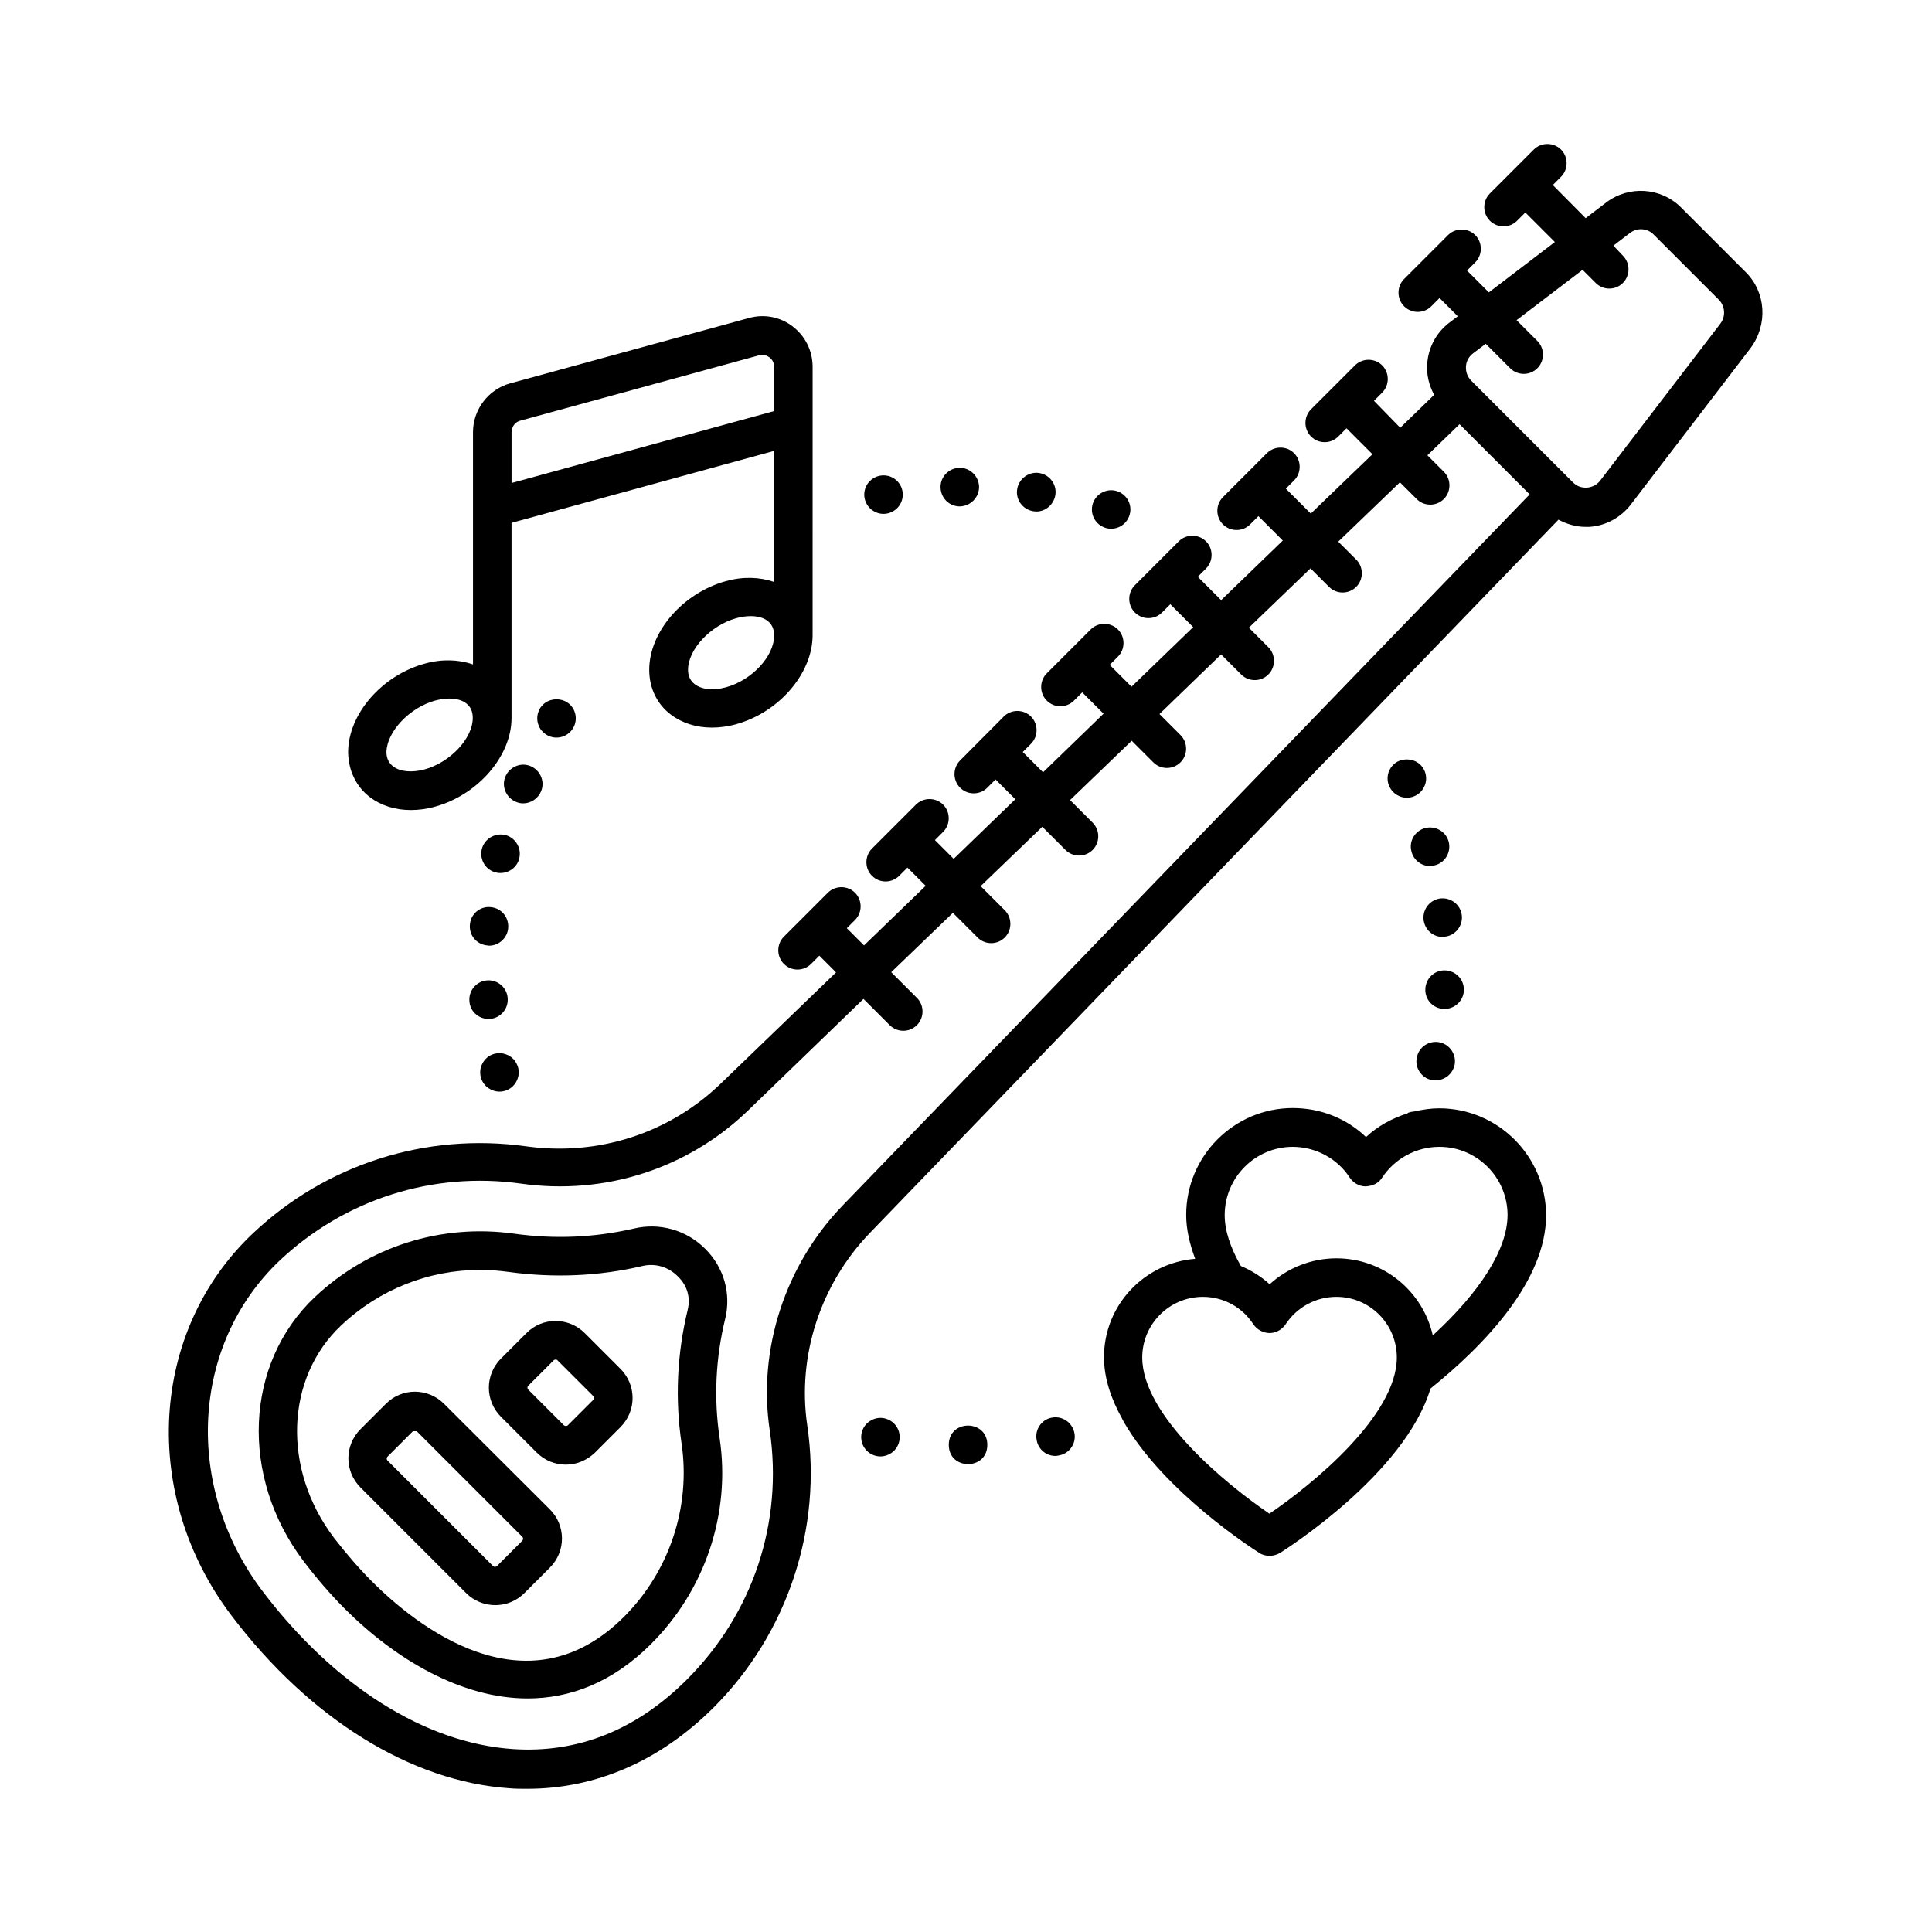 <?xml version="1.0" encoding="UTF-8"?>
<!-- Uploaded to: ICON Repo, www.iconrepo.com, Generator: ICON Repo Mixer Tools -->
<svg fill="#000000" width="800px" height="800px" version="1.1" viewBox="144 144 512 512" xmlns="http://www.w3.org/2000/svg">
 <g>
  <path d="m242.05 355.27c2.996 2.246 6.738 3.402 10.824 3.402 2.043 0 4.223-0.273 6.398-0.887 11.371-3.133 20.289-13.414 20.289-23.488v-0.066-51.676l69.582-19.062v34.723c-3.746-1.293-8.168-1.496-12.801-0.203-11.371 3.133-20.289 13.414-20.289 23.488 0 4.832 2.043 9.121 5.785 11.914 2.996 2.246 6.738 3.402 10.824 3.402 2.043 0 4.223-0.273 6.398-0.887 11.371-3.133 20.219-13.414 20.289-23.488l0.004-71.211c0-4.223-1.906-8.102-5.242-10.688-3.336-2.586-7.625-3.402-11.711-2.246l-63.18 17.293c-5.785 1.566-9.871 6.945-9.871 12.938v61.547c-3.746-1.293-8.168-1.496-12.801-0.203-11.371 3.133-20.289 13.414-20.289 23.488 0.07 4.828 2.113 9.117 5.789 11.91zm94.363-29.141c-3.336 0.953-6.469 0.613-8.305-0.816-1.156-0.887-1.77-2.18-1.77-3.812 0-5.445 5.992-11.777 12.801-13.684 1.293-0.34 2.586-0.543 3.746-0.543 1.84 0 3.473 0.41 4.562 1.293 1.156 0.887 1.703 2.18 1.703 3.812 0.062 5.512-5.93 11.91-12.738 13.75zm-54.465-70.668 63.18-17.293c1.293-0.41 2.316 0.203 2.793 0.543 0.477 0.34 1.227 1.156 1.227 2.519v11.711l-69.582 19.062v-13.414c0-1.496 0.953-2.789 2.383-3.129zm-22.672 74.207c1.293-0.34 2.586-0.543 3.746-0.543 1.84 0 3.473 0.41 4.562 1.293 1.156 0.887 1.703 2.18 1.703 3.812v0.066c0 5.379-5.992 11.777-12.801 13.617-3.336 0.887-6.469 0.613-8.305-0.816-1.156-0.887-1.77-2.18-1.77-3.812 0.129-5.379 6.055-11.711 12.863-13.617z"/>
  <path d="m311.97 469.58c-10.348 2.383-20.969 2.859-31.66 1.363-19.473-2.723-38.672 3.402-52.898 16.816-18.586 17.566-19.879 47.59-2.996 69.922 3.473 4.562 7.148 8.852 10.961 12.664 13.344 13.344 30.84 23.762 48.477 23.762 11.098 0 22.332-4.152 32.543-14.297 14.434-14.297 21.309-34.723 18.312-54.672-1.566-10.484-1.09-21.172 1.496-31.727 1.566-6.606-0.34-13.48-5.242-18.383-4.969-5.039-12.117-7.082-18.992-5.449zm14.297 21.445c-2.859 11.777-3.402 23.762-1.633 35.605 2.449 16.75-3.269 33.906-15.387 45.957-25.938 25.734-55.215 1.973-66.652-9.465-3.473-3.473-6.875-7.422-10.078-11.574-13.754-18.109-12.938-42.348 1.906-56.305 10.078-9.531 23.215-14.707 36.832-14.707 2.519 0 5.039 0.203 7.559 0.543 11.914 1.633 23.828 1.156 35.402-1.566 3.402-0.816 6.945 0.203 9.465 2.793 2.449 2.387 3.336 5.519 2.586 8.719z"/>
  <path d="m606.7 216.18-17.227-17.227c-5.309-5.309-13.82-5.856-19.812-1.293l-5.445 4.152-8.711-8.781 2.18-2.18c1.973-1.973 1.973-5.242 0-7.215-1.973-1.973-5.242-1.973-7.215 0l-11.641 11.641c-1.973 1.973-1.973 5.242 0 7.215 1.02 1.02 2.316 1.496 3.609 1.496 1.293 0 2.586-0.477 3.609-1.496l2.18-2.18 7.828 7.828-17.496 13.344-5.785-5.785 2.18-2.18c1.973-1.973 1.973-5.242 0-7.215-1.973-1.973-5.242-1.973-7.215 0l-11.641 11.641c-1.973 1.973-1.973 5.242 0 7.215 1.02 1.02 2.316 1.496 3.609 1.496s2.586-0.477 3.609-1.496l2.18-2.18 4.832 4.832-2.246 1.703c-3.473 2.656-5.582 6.606-5.856 10.961-0.203 2.859 0.477 5.652 1.84 8.168l-8.988 8.715-6.961-7.137 2.18-2.18c1.973-1.973 1.973-5.242 0-7.215-1.973-1.973-5.242-1.973-7.215 0l-11.641 11.641c-1.973 1.973-1.973 5.242 0 7.215 1.02 1.02 2.316 1.496 3.609 1.496s2.586-0.477 3.609-1.496l2.18-2.18 6.875 6.875-16.34 15.727-6.606-6.606 2.18-2.18c1.973-1.973 1.973-5.242 0-7.215-1.973-1.973-5.242-1.973-7.215 0l-11.641 11.641c-1.973 1.973-1.973 5.242 0 7.215 1.02 1.02 2.316 1.496 3.609 1.496s2.586-0.477 3.609-1.496l2.18-2.18 6.469 6.469-16.34 15.797-6.195-6.195 2.18-2.18c1.973-1.973 1.973-5.242 0-7.215-1.973-1.973-5.242-1.973-7.215 0l-11.641 11.641c-1.973 1.973-1.973 5.242 0 7.215 1.02 1.02 2.316 1.496 3.609 1.496s2.586-0.477 3.609-1.496l2.18-2.18 6.059 6.059-16.34 15.797-5.785-5.785 2.18-2.18c1.973-1.973 1.973-5.242 0-7.215-1.973-1.973-5.242-1.973-7.215 0l-11.641 11.641c-1.973 1.973-1.973 5.242 0 7.215 1.02 1.02 2.316 1.496 3.609 1.496s2.586-0.477 3.609-1.496l2.18-2.18 5.652 5.652-16.031 15.531-5.379-5.379 2.18-2.18c1.973-1.973 1.973-5.242 0-7.215s-5.242-1.973-7.215 0l-11.574 11.641c-1.973 1.973-1.973 5.242 0 7.215 1.02 1.02 2.316 1.496 3.609 1.496s2.586-0.477 3.609-1.496l2.18-2.18 5.242 5.242-16.34 15.797-4.969-4.969 2.18-2.18c1.973-1.973 1.973-5.242 0-7.215-1.973-1.973-5.242-1.973-7.215 0l-11.641 11.641c-1.973 1.973-1.973 5.242 0 7.215 1.02 1.02 2.316 1.496 3.609 1.496s2.586-0.477 3.609-1.496l2.18-2.18 4.832 4.832-16.34 15.797-4.562-4.562 2.18-2.18c1.973-1.973 1.973-5.242 0-7.215s-5.242-1.973-7.215 0l-11.641 11.641c-1.973 1.973-1.973 5.242 0 7.215 1.02 1.02 2.316 1.496 3.609 1.496 1.293 0 2.586-0.477 3.609-1.496l2.18-2.18 4.426 4.426-30.637 29.547c-13.684 13.141-32.406 19.199-51.539 16.543-26.484-3.676-52.898 4.699-72.371 23.078-27.367 25.871-29.82 69.445-5.652 101.3 20.695 27.301 47.523 43.98 73.664 45.75 1.566 0.137 3.133 0.137 4.699 0.137 18.246 0 35.266-7.422 49.43-21.582 19.539-19.539 28.801-47.453 24.781-74.688-2.723-18.383 3.473-37.445 16.613-51.062l182.46-189c2.18 1.156 4.629 1.906 7.148 1.906h1.02c4.356-0.273 8.305-2.449 10.961-5.856l31.793-41.531c4.613-6.246 4.07-14.754-1.242-20.066zm-239.38 247.28c-15.25 15.797-22.535 38.125-19.336 59.57 3.609 24.441-4.426 48.543-21.922 66.039-13.414 13.414-28.934 19.609-46.16 18.449-23.215-1.566-47.316-16.816-66.246-41.734-21.039-27.711-19.062-65.426 4.492-87.758 17.227-16.203 40.508-23.625 63.93-20.355 22.195 3.133 44.117-3.949 60.047-19.266l30.707-29.684 6.945 6.945c1.02 1.02 2.316 1.496 3.609 1.496s2.586-0.477 3.609-1.496c1.973-1.973 1.973-5.242 0-7.215l-6.809-6.809 16.34-15.727 6.535 6.535c1.02 1.02 2.316 1.496 3.609 1.496s2.586-0.477 3.609-1.496c1.973-1.973 1.973-5.242 0-7.215l-6.398-6.398 16.34-15.727 6.129 6.129c1.02 1.02 2.316 1.496 3.609 1.496 1.293 0 2.586-0.477 3.609-1.496 1.973-1.973 1.973-5.242 0-7.215l-5.992-5.992 16.34-15.727 5.719 5.719c1.02 1.02 2.316 1.496 3.609 1.496 1.293 0 2.586-0.477 3.609-1.496 1.973-1.973 1.973-5.242 0-7.215l-5.582-5.582 16.34-15.797 5.309 5.309c1.02 1.02 2.316 1.496 3.609 1.496s2.586-0.477 3.609-1.496c1.973-1.973 1.973-5.242 0-7.215l-5.176-5.176 16.34-15.727 4.902 4.902c1.02 1.02 2.316 1.496 3.609 1.496 1.293 0 2.586-0.477 3.609-1.496 1.973-1.973 1.973-5.242 0-7.215l-4.766-4.766 16.34-15.727 4.426 4.426c1.02 1.02 2.316 1.496 3.609 1.496 1.293 0 2.586-0.477 3.609-1.496 1.973-1.973 1.973-5.242 0-7.215l-4.356-4.356 8.512-8.238 18.586 18.586zm232.57-233.66-31.793 41.531c-0.887 1.156-2.109 1.77-3.539 1.906-1.496 0.066-2.723-0.41-3.746-1.43l-26.891-26.891c-1.02-1.02-1.496-2.316-1.43-3.746 0.066-1.43 0.75-2.656 1.906-3.539l3.336-2.519 6.469 6.469c1.02 1.02 2.316 1.496 3.609 1.496 1.293 0 2.586-0.477 3.609-1.496 1.973-1.973 1.973-5.242 0-7.215l-5.516-5.516 17.496-13.344 3.473 3.473c1.02 1.02 2.316 1.496 3.609 1.496s2.586-0.477 3.609-1.496c1.973-1.973 1.973-5.242 0-7.215l-2.523-2.664 4.356-3.336c0.887-0.68 1.906-1.02 2.926-1.02 1.227 0 2.519 0.477 3.402 1.43l17.227 17.227c1.707 1.699 1.91 4.492 0.41 6.398z"/>
  <path d="m261.66 516.01c-2.043-2.043-4.832-3.199-7.691-3.199-2.926 0-5.652 1.156-7.691 3.199l-6.738 6.738c-4.289 4.289-4.289 11.164 0 15.453l27.98 27.98c2.109 2.109 4.902 3.199 7.762 3.199 2.793 0 5.582-1.09 7.691-3.199l6.738-6.738c4.289-4.289 4.289-11.164 0-15.453zm20.766 36.285-6.738 6.738c-0.273 0.273-0.75 0.273-1.02 0l-27.98-27.98c-0.273-0.273-0.273-0.75 0-1.02l6.738-6.738h1.02l27.98 27.98c0.27 0.273 0.27 0.68 0 1.02z"/>
  <path d="m298.96 497.29c-4.289-4.289-11.234-4.289-15.453 0l-6.738 6.738c-4.289 4.289-4.289 11.164 0 15.453l9.465 9.465c2.109 2.109 4.902 3.199 7.691 3.199 2.793 0 5.582-1.09 7.762-3.199l6.738-6.738c4.289-4.289 4.289-11.164 0-15.453zm2.246 17.699-6.738 6.738c-0.273 0.273-0.816 0.203-1.02 0l-9.465-9.465c-0.273-0.273-0.273-0.75 0-1.02l6.738-6.738c0.137-0.137 0.34-0.203 0.543-0.203s0.41 0.066 0.477 0.203l9.465 9.465c0.203 0.273 0.203 0.816 0 1.02z"/>
  <path d="m525.41 437.71c-2.246 0-4.356 0.34-6.535 0.816-0.543 0.066-1.09 0.137-1.633 0.34-0.137 0.066-0.203 0.137-0.273 0.203-4.086 1.293-7.828 3.336-10.961 6.262-5.106-4.902-11.984-7.691-19.402-7.691-15.59 0-28.254 12.73-28.254 28.32 0 3.746 0.887 7.625 2.383 11.641-13.48 1.09-24.168 12.254-24.168 26.074 0 5.582 1.906 11.098 4.832 16.34 0.066 0.273 0.273 0.41 0.34 0.68 10.758 18.789 34.723 34.043 36.016 34.859 0.816 0.543 1.77 0.75 2.723 0.75s1.906-0.273 2.723-0.75c1.496-0.953 33.09-20.969 39.895-43.574 14.297-11.508 30.637-28.527 30.637-45.957-0.066-15.578-12.73-28.312-28.32-28.312zm-45.004 107.43c-11.438-7.762-33.699-26.008-33.699-41.395 0-8.852 7.215-16.066 16.066-16.066 5.445 0 10.418 2.723 13.344 7.215 0.953 1.43 2.519 2.316 4.289 2.383 1.703 0 3.336-0.887 4.289-2.316 2.996-4.562 8.035-7.285 13.48-7.285 8.852 0 16 7.215 16 16.066 0 15.395-22.332 33.641-33.77 41.398zm43.301-47.246c-2.656-11.711-13.07-20.426-25.531-20.426-6.606 0-12.938 2.519-17.703 6.875-2.246-2.043-4.832-3.676-7.625-4.832-2.793-4.902-4.289-9.395-4.289-13.48 0-10.008 8.102-18.109 18.043-18.109 6.059 0 11.848 3.133 15.047 8.102 0.953 1.43 2.519 2.383 4.289 2.383 1.906-0.137 3.336-0.816 4.289-2.246 3.402-5.176 9.121-8.238 15.25-8.238 9.941 0 18.043 8.102 18.043 18.109-0.066 8.984-7.078 20.152-19.812 31.863z"/>
  <path d="m376.17 279.77c0.613 0.273 1.293 0.41 1.973 0.41s1.293-0.137 1.973-0.41c0.613-0.273 1.156-0.613 1.633-1.09 0.953-0.953 1.496-2.246 1.496-3.609 0-1.363-0.543-2.656-1.496-3.609-0.477-0.477-1.02-0.816-1.633-1.09-1.906-0.816-4.152-0.34-5.582 1.09-0.953 0.953-1.496 2.246-1.496 3.609 0 1.363 0.543 2.656 1.496 3.609 0.48 0.477 1.027 0.816 1.637 1.09z"/>
  <path d="m417.9 279.49c0.203 0 0.477 0.066 0.75 0.066 2.449 0 4.629-1.84 5.039-4.426 0.41-2.793-1.566-5.379-4.356-5.785-2.723-0.41-5.379 1.566-5.785 4.356-0.414 2.793 1.562 5.383 4.352 5.789z"/>
  <path d="m398.36 278.2c2.859-0.066 5.106-2.383 5.106-5.176-0.066-2.793-2.383-5.106-5.176-5.039h-0.066c-2.793 0.066-5.039 2.383-4.969 5.176 0.07 2.859 2.316 5.039 5.106 5.039z"/>
  <path d="m436.49 283.71c0.613 0.273 1.293 0.41 1.973 0.41 1.363 0 2.656-0.543 3.609-1.496 0.477-0.477 0.816-1.02 1.09-1.633 0.273-0.68 0.41-1.293 0.41-1.973 0-1.363-0.543-2.656-1.496-3.609-0.477-0.477-1.02-0.816-1.633-1.09-1.293-0.543-2.656-0.543-3.949 0-0.613 0.273-1.156 0.613-1.633 1.09-0.953 0.953-1.496 2.246-1.496 3.609 0 1.363 0.543 2.656 1.496 3.609 0.469 0.469 1.016 0.809 1.629 1.082z"/>
  <path d="m274.39 432.88c0.613 0.273 1.293 0.41 1.973 0.41 1.363 0 2.656-0.543 3.609-1.496s1.496-2.316 1.496-3.609c0-0.68-0.137-1.363-0.41-1.973-0.273-0.613-0.613-1.156-1.09-1.633-1.43-1.43-3.746-1.906-5.582-1.09-0.613 0.203-1.156 0.613-1.633 1.09-0.477 0.477-0.816 1.02-1.09 1.633-0.273 0.613-0.41 1.293-0.41 1.973 0 1.363 0.543 2.656 1.496 3.609 0.484 0.473 1.027 0.812 1.641 1.086z"/>
  <path d="m273.16 394.55c0.137 0 0.273 0.066 0.41 0.066 2.656 0 4.902-2.043 5.106-4.699 0.203-2.859-1.84-5.309-4.699-5.516-2.793-0.273-5.242 1.84-5.445 4.629-0.273 2.867 1.84 5.316 4.629 5.519z"/>
  <path d="m273.43 414.02h0.41c2.793-0.203 4.902-2.656 4.699-5.445-0.137-2.793-2.586-4.969-5.445-4.766-2.793 0.203-4.902 2.656-4.699 5.445 0.133 2.723 2.379 4.766 5.035 4.766z"/>
  <path d="m287.39 353.7c1.09-2.586-0.203-5.582-2.793-6.672-2.586-1.09-5.582 0.203-6.672 2.793-1.09 2.586 0.203 5.582 2.793 6.672 0.613 0.273 1.293 0.41 1.906 0.41 2.043-0.004 3.949-1.23 4.766-3.203z"/>
  <path d="m277.86 365.28c-2.723-0.613-5.516 1.02-6.195 3.812-0.613 2.723 1.02 5.516 3.812 6.129 0.41 0.137 0.816 0.137 1.156 0.137 2.316 0 4.426-1.566 4.969-3.879 0.684-2.727-1.02-5.519-3.742-6.199z"/>
  <path d="m291.48 339.47c1.363 0 2.656-0.543 3.609-1.496 0.953-0.953 1.496-2.246 1.496-3.609 0-1.363-0.543-2.656-1.496-3.609-1.906-1.906-5.309-1.906-7.215 0-0.477 0.477-0.887 1.02-1.09 1.633-0.273 0.613-0.41 1.293-0.41 1.973 0 0.68 0.137 1.363 0.41 1.973 0.203 0.613 0.613 1.156 1.09 1.633 0.949 0.961 2.242 1.504 3.606 1.504z"/>
  <path d="m379.3 520.16c-1.293-0.543-2.656-0.543-3.949 0-0.613 0.273-1.156 0.613-1.633 1.09-0.953 0.953-1.496 2.246-1.496 3.609s0.543 2.656 1.496 3.609 2.246 1.496 3.609 1.496c0.68 0 1.293-0.137 1.973-0.41 0.613-0.273 1.156-0.613 1.633-1.09 0.953-0.953 1.496-2.246 1.496-3.609s-0.543-2.656-1.496-3.609c-0.477-0.473-1.02-0.812-1.633-1.086z"/>
  <path d="m405.65 526.9c0 6.809-10.211 6.809-10.211 0 0-6.805 10.211-6.805 10.211 0"/>
  <path d="m422.74 519.69c-2.723 0.477-4.562 3.199-4.016 5.922 0.41 2.519 2.586 4.223 4.969 4.223 0.34 0 0.613-0.066 0.953-0.137 2.793-0.477 4.629-3.199 4.086-5.922-0.547-2.793-3.199-4.629-5.992-4.086z"/>
  <path d="m513.22 346.69c-0.953 0.953-1.496 2.246-1.496 3.609 0 0.68 0.137 1.363 0.41 1.973 0.273 0.613 0.613 1.156 1.09 1.633 0.477 0.477 1.02 0.816 1.633 1.09 0.613 0.273 1.293 0.41 1.973 0.41 1.363 0 2.656-0.543 3.609-1.496 0.477-0.477 0.816-1.02 1.09-1.633 0.273-0.613 0.41-1.293 0.41-1.973 0-1.363-0.543-2.656-1.496-3.609-1.91-1.91-5.383-1.91-7.223-0.004z"/>
  <path d="m525.82 382.09c-2.793 0.273-4.832 2.793-4.562 5.582 0.273 2.656 2.449 4.629 5.039 4.629 0.203 0 0.41-0.066 0.543-0.066 2.793-0.273 4.832-2.793 4.562-5.582-0.273-2.793-2.793-4.836-5.582-4.562z"/>
  <path d="m521.73 363.44c-2.723 0.68-4.426 3.473-3.676 6.195 0.543 2.316 2.656 3.879 4.902 3.879 0.477 0 0.887-0.066 1.293-0.203 2.723-0.68 4.356-3.473 3.676-6.195-0.68-2.723-3.473-4.356-6.195-3.676z"/>
  <path d="m531.94 406.54c0.137-2.859-2.043-5.242-4.902-5.379-2.793-0.137-5.176 2.043-5.309 4.902-0.137 2.859 2.043 5.176 4.832 5.309h0.273c2.656 0 4.969-2.109 5.106-4.832z"/>
  <path d="m519.48 424.23c-0.613 2.723 1.227 5.445 3.949 5.992 0.34 0.066 0.68 0.066 1.02 0.066 2.383 0 4.492-1.633 5.039-4.086 0.543-2.723-1.293-5.445-4.016-5.992-2.793-0.539-5.449 1.23-5.992 4.019z"/>
 </g>
</svg>